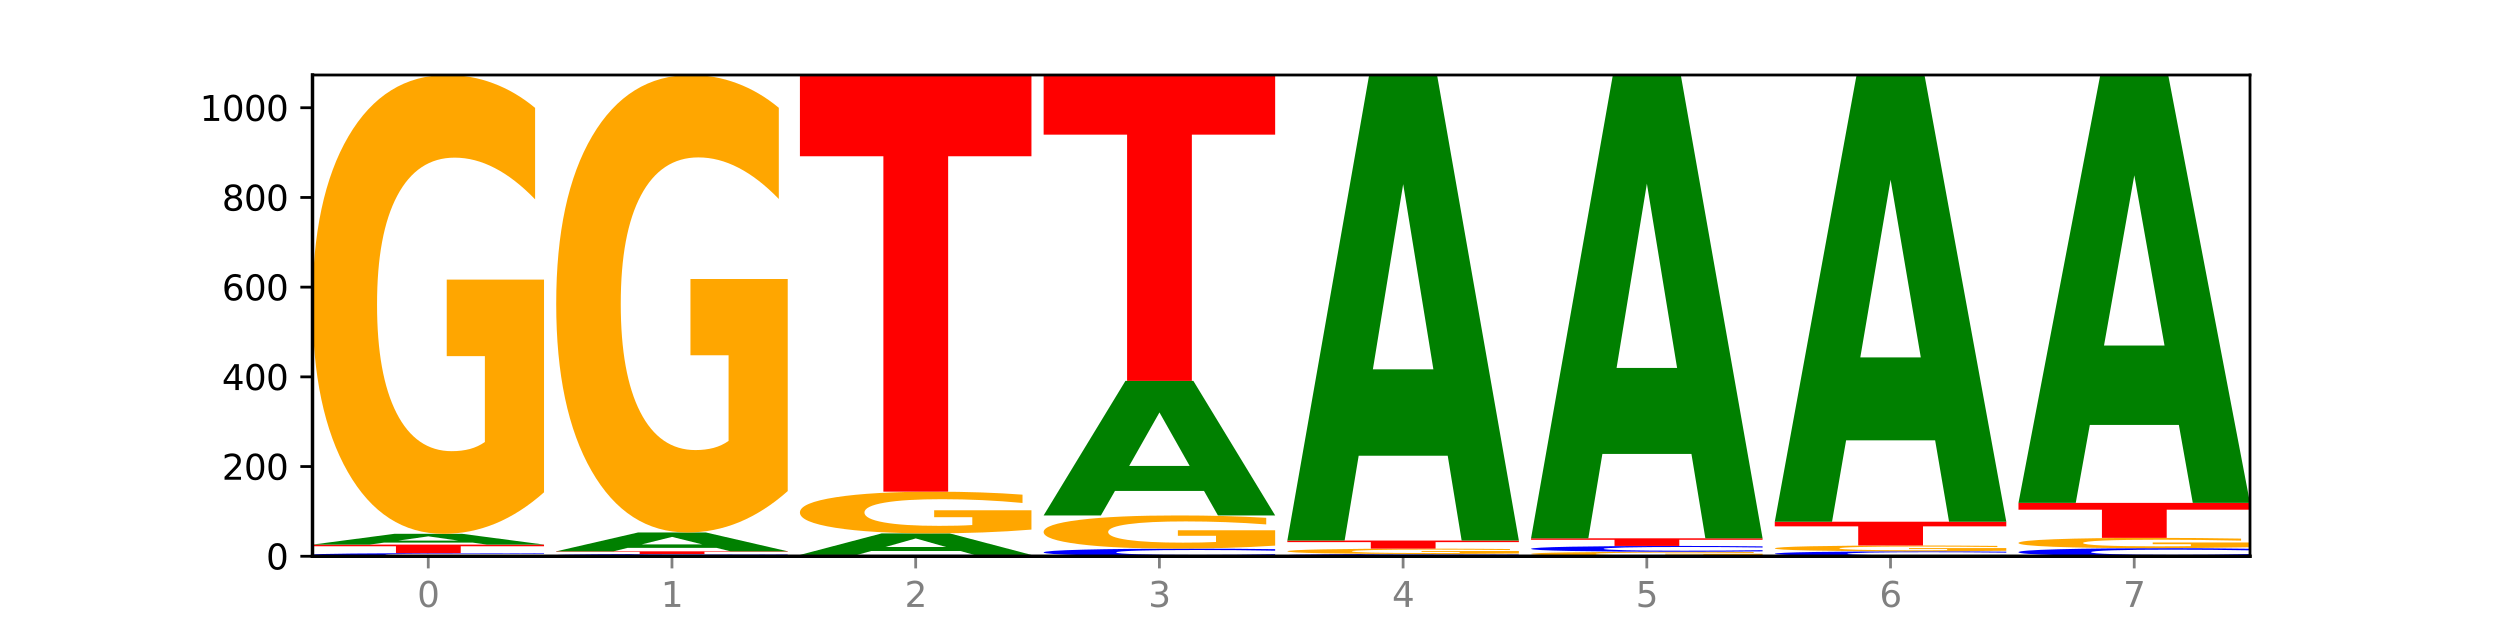 <?xml version="1.0" encoding="utf-8" standalone="no"?>
<!DOCTYPE svg PUBLIC "-//W3C//DTD SVG 1.1//EN"
  "http://www.w3.org/Graphics/SVG/1.1/DTD/svg11.dtd">
<svg xmlns:xlink="http://www.w3.org/1999/xlink" width="720pt" height="180pt" viewBox="0 0 720 180" xmlns="http://www.w3.org/2000/svg" version="1.1">
 <defs>
  <style type="text/css">*{stroke-linejoin: round; stroke-linecap: butt}</style>
 </defs>
 <g id="figure_1">
  <g id="patch_1">
   <path d="M 0 180 
L 720 180 
L 720 0 
L 0 0 
z
" style="fill: #ffffff"/>
  </g>
  <g id="axes_1">
   <g id="patch_2">
    <path d="M 90 160.2 
L 648 160.2 
L 648 21.6 
L 90 21.6 
z
" style="fill: #ffffff"/>
   </g>
   <g id="line2d_1">
    <path d="M 90 160.2 
L 648 160.2 
" clip-path="url(#p5a843031bf)" style="fill: none; stroke: #000000; stroke-width: 0.5; stroke-linecap: square"/>
   </g>
   <g id="patch_3">
    <path d="M 156.679 160.135 
Q 151.102 160.167 145.07 160.184 
Q 139.039 160.2 132.47 160.2 
Q 112.882 160.2 101.441 160.078 
Q 90 159.956 90 159.748 
Q 90 159.539 101.441 159.418 
Q 112.882 159.296 132.47 159.296 
Q 139.039 159.296 145.07 159.312 
Q 151.102 159.328 156.679 159.361 
L 156.679 159.541 
Q 151.051 159.498 145.591 159.478 
Q 140.131 159.459 134.1 159.459 
Q 123.281 159.459 117.082 159.536 
Q 110.899 159.613 110.899 159.748 
Q 110.899 159.883 117.082 159.96 
Q 123.281 160.037 134.1 160.037 
Q 140.131 160.037 145.591 160.017 
Q 151.051 159.997 156.679 159.955 
L 156.679 160.135 
z
" clip-path="url(#p5a843031bf)" style="fill: #0000ff"/>
   </g>
   <g id="patch_4">
    <path d="M 90 156.842 
L 156.679 156.842 
L 156.679 157.32 
L 132.69 157.32 
L 132.69 159.296 
L 114.036 159.296 
L 114.036 157.32 
L 90 157.32 
L 90 156.842 
z
" clip-path="url(#p5a843031bf)" style="fill: #ff0000"/>
   </g>
   <g id="patch_5">
    <path d="M 136.189 156.277 
L 110.545 156.277 
L 106.496 156.842 
L 90 156.842 
L 113.558 153.741 
L 133.121 153.741 
L 156.679 156.842 
L 140.197 156.842 
L 136.189 156.277 
z
M 114.635 155.701 
L 132.058 155.701 
L 123.36 154.468 
L 114.635 155.701 
z
" clip-path="url(#p5a843031bf)" style="fill: #008000"/>
   </g>
   <g id="patch_6">
    <path d="M 156.679 141.786 
Q 149.955 147.764 142.722 150.766 
Q 135.489 153.741 127.778 153.741 
Q 110.353 153.741 100.177 135.944 
Q 90 118.147 90 87.712 
Q 90 56.921 100.356 39.261 
Q 110.727 21.6 128.764 21.6 
Q 135.713 21.6 142.079 24.002 
Q 148.46 26.377 154.109 31.072 
L 154.109 57.413 
Q 148.281 51.38 142.513 48.405 
Q 136.744 45.402 130.946 45.402 
Q 120.216 45.402 114.403 56.376 
Q 108.59 67.321 108.59 87.712 
Q 108.59 107.911 114.194 118.939 
Q 119.798 129.939 130.109 129.939 
Q 132.919 129.939 135.325 129.311 
Q 137.731 128.656 139.643 127.291 
L 139.643 102.561 
L 128.66 102.561 
L 128.66 80.533 
L 156.679 80.533 
L 156.679 141.786 
z
" clip-path="url(#p5a843031bf)" style="fill: #ffa600"/>
   </g>
   <g id="patch_7">
    <path d="M 226.868 160.154 
Q 221.29 160.177 215.259 160.188 
Q 209.228 160.2 202.659 160.2 
Q 183.07 160.2 171.629 160.113 
Q 160.189 160.026 160.189 159.877 
Q 160.189 159.728 171.629 159.641 
Q 183.07 159.554 202.659 159.554 
Q 209.228 159.554 215.259 159.566 
Q 221.29 159.577 226.868 159.6 
L 226.868 159.729 
Q 221.24 159.699 215.78 159.685 
Q 210.32 159.67 204.289 159.67 
Q 193.47 159.67 187.27 159.726 
Q 181.088 159.781 181.088 159.877 
Q 181.088 159.974 187.27 160.029 
Q 193.47 160.084 204.289 160.084 
Q 210.32 160.084 215.78 160.07 
Q 221.24 160.055 226.868 160.025 
L 226.868 160.154 
z
" clip-path="url(#p5a843031bf)" style="fill: #0000ff"/>
   </g>
   <g id="patch_8">
    <path d="M 160.189 158.779 
L 226.868 158.779 
L 226.868 158.93 
L 202.879 158.93 
L 202.879 159.554 
L 184.224 159.554 
L 184.224 158.93 
L 160.189 158.93 
L 160.189 158.779 
z
" clip-path="url(#p5a843031bf)" style="fill: #ff0000"/>
   </g>
   <g id="patch_9">
    <path d="M 206.377 157.791 
L 180.734 157.791 
L 176.685 158.779 
L 160.189 158.779 
L 183.747 153.354 
L 203.31 153.354 
L 226.868 158.779 
L 210.386 158.779 
L 206.377 157.791 
z
M 184.824 156.784 
L 202.247 156.784 
L 193.549 154.626 
L 184.824 156.784 
z
" clip-path="url(#p5a843031bf)" style="fill: #008000"/>
   </g>
   <g id="patch_10">
    <path d="M 226.868 141.433 
Q 220.143 147.394 212.91 150.387 
Q 205.678 153.354 197.967 153.354 
Q 180.542 153.354 170.365 135.609 
Q 160.189 117.864 160.189 87.518 
Q 160.189 56.818 170.545 39.209 
Q 180.916 21.6 198.953 21.6 
Q 205.902 21.6 212.268 23.995 
Q 218.649 26.363 224.298 31.044 
L 224.298 57.308 
Q 218.47 51.293 212.701 48.326 
Q 206.933 45.333 201.135 45.333 
Q 190.405 45.333 184.592 56.274 
Q 178.779 67.187 178.779 87.518 
Q 178.779 107.658 184.383 118.653 
Q 189.987 129.621 200.298 129.621 
Q 203.107 129.621 205.513 128.995 
Q 207.919 128.342 209.832 126.981 
L 209.832 102.323 
L 198.848 102.323 
L 198.848 80.36 
L 226.868 80.36 
L 226.868 141.433 
z
" clip-path="url(#p5a843031bf)" style="fill: #ffa600"/>
   </g>
   <g id="patch_11">
    <path d="M 297.057 160.172 
Q 291.479 160.186 285.448 160.193 
Q 279.417 160.2 272.848 160.2 
Q 253.259 160.2 241.818 160.148 
Q 230.377 160.096 230.377 160.006 
Q 230.377 159.917 241.818 159.865 
Q 253.259 159.812 272.848 159.812 
Q 279.417 159.812 285.448 159.82 
Q 291.479 159.826 297.057 159.84 
L 297.057 159.918 
Q 291.429 159.899 285.969 159.891 
Q 280.509 159.882 274.477 159.882 
Q 263.658 159.882 257.459 159.915 
Q 251.277 159.948 251.277 160.006 
Q 251.277 160.064 257.459 160.097 
Q 263.658 160.13 274.477 160.13 
Q 280.509 160.13 285.969 160.122 
Q 291.429 160.113 297.057 160.095 
L 297.057 160.172 
z
" clip-path="url(#p5a843031bf)" style="fill: #0000ff"/>
   </g>
   <g id="patch_12">
    <path d="M 276.566 158.683 
L 250.922 158.683 
L 246.873 159.812 
L 230.377 159.812 
L 253.935 153.612 
L 273.499 153.612 
L 297.057 159.812 
L 280.574 159.812 
L 276.566 158.683 
z
M 255.012 157.532 
L 272.435 157.532 
L 263.737 155.066 
L 255.012 157.532 
z
" clip-path="url(#p5a843031bf)" style="fill: #008000"/>
   </g>
   <g id="patch_13">
    <path d="M 297.057 152.525 
Q 290.332 153.069 283.099 153.342 
Q 275.866 153.612 268.155 153.612 
Q 250.731 153.612 240.554 151.994 
Q 230.377 150.376 230.377 147.61 
Q 230.377 144.81 240.733 143.205 
Q 251.104 141.599 269.142 141.599 
Q 276.09 141.599 282.457 141.818 
Q 288.838 142.034 294.486 142.461 
L 294.486 144.855 
Q 288.658 144.307 282.89 144.036 
Q 277.122 143.763 271.323 143.763 
Q 260.594 143.763 254.781 144.761 
Q 248.967 145.756 248.967 147.61 
Q 248.967 149.446 254.571 150.448 
Q 260.175 151.448 270.487 151.448 
Q 273.296 151.448 275.702 151.391 
Q 278.108 151.332 280.021 151.208 
L 280.021 148.96 
L 269.037 148.96 
L 269.037 146.957 
L 297.057 146.957 
L 297.057 152.525 
z
" clip-path="url(#p5a843031bf)" style="fill: #ffa600"/>
   </g>
   <g id="patch_14">
    <path d="M 230.377 21.6 
L 297.057 21.6 
L 297.057 45.003 
L 273.068 45.003 
L 273.068 141.599 
L 254.413 141.599 
L 254.413 45.003 
L 230.377 45.003 
L 230.377 21.6 
z
" clip-path="url(#p5a843031bf)" style="fill: #ff0000"/>
   </g>
   <g id="patch_15">
    <path d="M 367.245 160.043 
Q 361.668 160.121 355.636 160.16 
Q 349.605 160.2 343.036 160.2 
Q 323.448 160.2 312.007 159.904 
Q 300.566 159.608 300.566 159.103 
Q 300.566 158.595 312.007 158.3 
Q 323.448 158.004 343.036 158.004 
Q 349.605 158.004 355.636 158.044 
Q 361.668 158.083 367.245 158.162 
L 367.245 158.599 
Q 361.617 158.496 356.157 158.448 
Q 350.697 158.4 344.666 158.4 
Q 333.847 158.4 327.648 158.587 
Q 321.465 158.774 321.465 159.103 
Q 321.465 159.43 327.648 159.618 
Q 333.847 159.804 344.666 159.804 
Q 350.697 159.804 356.157 159.756 
Q 361.617 159.708 367.245 159.604 
L 367.245 160.043 
z
" clip-path="url(#p5a843031bf)" style="fill: #0000ff"/>
   </g>
   <g id="patch_16">
    <path d="M 367.245 157.139 
Q 360.521 157.572 353.288 157.789 
Q 346.055 158.004 338.344 158.004 
Q 320.919 158.004 310.743 156.717 
Q 300.566 155.429 300.566 153.228 
Q 300.566 151.001 310.922 149.723 
Q 321.293 148.445 339.33 148.445 
Q 346.279 148.445 352.645 148.619 
Q 359.026 148.791 364.675 149.131 
L 364.675 151.036 
Q 358.847 150.6 353.079 150.384 
Q 347.31 150.167 341.512 150.167 
Q 330.782 150.167 324.969 150.961 
Q 319.156 151.753 319.156 153.228 
Q 319.156 154.689 324.76 155.487 
Q 330.364 156.282 340.675 156.282 
Q 343.485 156.282 345.891 156.237 
Q 348.297 156.19 350.209 156.091 
L 350.209 154.302 
L 339.226 154.302 
L 339.226 152.708 
L 367.245 152.708 
L 367.245 157.139 
z
" clip-path="url(#p5a843031bf)" style="fill: #ffa600"/>
   </g>
   <g id="patch_17">
    <path d="M 346.755 141.386 
L 321.111 141.386 
L 317.062 148.445 
L 300.566 148.445 
L 324.124 109.694 
L 343.687 109.694 
L 367.245 148.445 
L 350.763 148.445 
L 346.755 141.386 
z
M 325.201 134.194 
L 342.624 134.194 
L 333.926 118.78 
L 325.201 134.194 
z
" clip-path="url(#p5a843031bf)" style="fill: #008000"/>
   </g>
   <g id="patch_18">
    <path d="M 300.566 21.6 
L 367.245 21.6 
L 367.245 38.781 
L 343.256 38.781 
L 343.256 109.694 
L 324.602 109.694 
L 324.602 38.781 
L 300.566 38.781 
L 300.566 21.6 
z
" clip-path="url(#p5a843031bf)" style="fill: #ff0000"/>
   </g>
   <g id="patch_19">
    <path d="M 437.434 160.154 
Q 431.856 160.177 425.825 160.188 
Q 419.794 160.2 413.225 160.2 
Q 393.636 160.2 382.196 160.113 
Q 370.755 160.026 370.755 159.877 
Q 370.755 159.728 382.196 159.641 
Q 393.636 159.554 413.225 159.554 
Q 419.794 159.554 425.825 159.566 
Q 431.856 159.577 437.434 159.6 
L 437.434 159.729 
Q 431.806 159.699 426.346 159.685 
Q 420.886 159.67 414.855 159.67 
Q 404.036 159.67 397.836 159.726 
Q 391.654 159.781 391.654 159.877 
Q 391.654 159.974 397.836 160.029 
Q 404.036 160.084 414.855 160.084 
Q 420.886 160.084 426.346 160.07 
Q 431.806 160.055 437.434 160.025 
L 437.434 160.154 
z
" clip-path="url(#p5a843031bf)" style="fill: #0000ff"/>
   </g>
   <g id="patch_20">
    <path d="M 437.434 159.414 
Q 430.709 159.484 423.476 159.519 
Q 416.244 159.554 408.533 159.554 
Q 391.108 159.554 380.931 159.345 
Q 370.755 159.137 370.755 158.78 
Q 370.755 158.418 381.111 158.211 
Q 391.482 158.004 409.519 158.004 
Q 416.468 158.004 422.834 158.032 
Q 429.215 158.06 434.864 158.115 
L 434.864 158.424 
Q 429.036 158.353 423.267 158.319 
Q 417.499 158.283 411.701 158.283 
Q 400.971 158.283 395.158 158.412 
Q 389.345 158.54 389.345 158.78 
Q 389.345 159.017 394.949 159.146 
Q 400.553 159.275 410.864 159.275 
Q 413.673 159.275 416.079 159.268 
Q 418.485 159.26 420.398 159.244 
L 420.398 158.954 
L 409.414 158.954 
L 409.414 158.695 
L 437.434 158.695 
L 437.434 159.414 
z
" clip-path="url(#p5a843031bf)" style="fill: #ffa600"/>
   </g>
   <g id="patch_21">
    <path d="M 370.755 155.679 
L 437.434 155.679 
L 437.434 156.132 
L 413.445 156.132 
L 413.445 158.004 
L 394.79 158.004 
L 394.79 156.132 
L 370.755 156.132 
L 370.755 155.679 
z
" clip-path="url(#p5a843031bf)" style="fill: #ff0000"/>
   </g>
   <g id="patch_22">
    <path d="M 416.943 131.254 
L 391.3 131.254 
L 387.251 155.679 
L 370.755 155.679 
L 394.313 21.6 
L 413.876 21.6 
L 437.434 155.679 
L 420.952 155.679 
L 416.943 131.254 
z
M 395.39 106.369 
L 412.813 106.369 
L 404.115 53.036 
L 395.39 106.369 
z
" clip-path="url(#p5a843031bf)" style="fill: #008000"/>
   </g>
   <g id="patch_23">
    <path d="M 507.623 160.083 
Q 500.898 160.142 493.665 160.171 
Q 486.432 160.2 478.721 160.2 
Q 461.297 160.2 451.12 160.026 
Q 440.943 159.852 440.943 159.555 
Q 440.943 159.254 451.299 159.081 
Q 461.67 158.908 479.708 158.908 
Q 486.656 158.908 493.023 158.932 
Q 499.404 158.955 505.052 159.001 
L 505.052 159.258 
Q 499.224 159.199 493.456 159.17 
Q 487.688 159.141 481.889 159.141 
Q 471.16 159.141 465.347 159.248 
Q 459.533 159.355 459.533 159.555 
Q 459.533 159.752 465.137 159.86 
Q 470.741 159.967 481.053 159.967 
Q 483.862 159.967 486.268 159.961 
Q 488.674 159.955 490.587 159.941 
L 490.587 159.7 
L 479.603 159.7 
L 479.603 159.484 
L 507.623 159.484 
L 507.623 160.083 
z
" clip-path="url(#p5a843031bf)" style="fill: #ffa600"/>
   </g>
   <g id="patch_24">
    <path d="M 507.623 158.788 
Q 502.045 158.848 496.014 158.878 
Q 489.983 158.908 483.414 158.908 
Q 463.825 158.908 452.384 158.682 
Q 440.943 158.456 440.943 158.069 
Q 440.943 157.681 452.384 157.455 
Q 463.825 157.229 483.414 157.229 
Q 489.983 157.229 496.014 157.26 
Q 502.045 157.29 507.623 157.349 
L 507.623 157.684 
Q 501.995 157.605 496.535 157.568 
Q 491.075 157.532 485.043 157.532 
Q 474.224 157.532 468.025 157.675 
Q 461.843 157.818 461.843 158.069 
Q 461.843 158.32 468.025 158.463 
Q 474.224 158.606 485.043 158.606 
Q 491.075 158.606 496.535 158.569 
Q 501.995 158.532 507.623 158.453 
L 507.623 158.788 
z
" clip-path="url(#p5a843031bf)" style="fill: #0000ff"/>
   </g>
   <g id="patch_25">
    <path d="M 440.943 155.033 
L 507.623 155.033 
L 507.623 155.461 
L 483.634 155.461 
L 483.634 157.229 
L 464.979 157.229 
L 464.979 155.461 
L 440.943 155.461 
L 440.943 155.033 
z
" clip-path="url(#p5a843031bf)" style="fill: #ff0000"/>
   </g>
   <g id="patch_26">
    <path d="M 487.132 130.726 
L 461.488 130.726 
L 457.439 155.033 
L 440.943 155.033 
L 464.501 21.6 
L 484.065 21.6 
L 507.623 155.033 
L 491.14 155.033 
L 487.132 130.726 
z
M 465.578 105.961 
L 483.001 105.961 
L 474.303 52.885 
L 465.578 105.961 
z
" clip-path="url(#p5a843031bf)" style="fill: #008000"/>
   </g>
   <g id="patch_27">
    <path d="M 577.811 160.098 
Q 572.234 160.149 566.203 160.174 
Q 560.171 160.2 553.603 160.2 
Q 534.014 160.2 522.573 160.009 
Q 511.132 159.817 511.132 159.49 
Q 511.132 159.162 522.573 158.97 
Q 534.014 158.779 553.603 158.779 
Q 560.171 158.779 566.203 158.805 
Q 572.234 158.83 577.811 158.881 
L 577.811 159.164 
Q 572.183 159.097 566.723 159.066 
Q 561.263 159.035 555.232 159.035 
Q 544.413 159.035 538.214 159.156 
Q 532.031 159.277 532.031 159.49 
Q 532.031 159.702 538.214 159.823 
Q 544.413 159.944 555.232 159.944 
Q 561.263 159.944 566.723 159.913 
Q 572.183 159.882 577.811 159.815 
L 577.811 160.098 
z
" clip-path="url(#p5a843031bf)" style="fill: #0000ff"/>
   </g>
   <g id="patch_28">
    <path d="M 577.811 158.627 
Q 571.087 158.703 563.854 158.741 
Q 556.621 158.779 548.91 158.779 
Q 531.486 158.779 521.309 158.553 
Q 511.132 158.327 511.132 157.94 
Q 511.132 157.549 521.488 157.324 
Q 531.859 157.1 549.896 157.1 
Q 556.845 157.1 563.211 157.13 
Q 569.592 157.161 575.241 157.22 
L 575.241 157.555 
Q 569.413 157.478 563.645 157.441 
Q 557.876 157.402 552.078 157.402 
Q 541.348 157.402 535.535 157.542 
Q 529.722 157.681 529.722 157.94 
Q 529.722 158.197 535.326 158.337 
Q 540.93 158.477 551.241 158.477 
Q 554.051 158.477 556.457 158.469 
Q 558.863 158.46 560.775 158.443 
L 560.775 158.129 
L 549.792 158.129 
L 549.792 157.849 
L 577.811 157.849 
L 577.811 158.627 
z
" clip-path="url(#p5a843031bf)" style="fill: #ffa600"/>
   </g>
   <g id="patch_29">
    <path d="M 511.132 150.254 
L 577.811 150.254 
L 577.811 151.589 
L 553.822 151.589 
L 553.822 157.1 
L 535.168 157.1 
L 535.168 151.589 
L 511.132 151.589 
L 511.132 150.254 
z
" clip-path="url(#p5a843031bf)" style="fill: #ff0000"/>
   </g>
   <g id="patch_30">
    <path d="M 557.321 126.817 
L 531.677 126.817 
L 527.628 150.254 
L 511.132 150.254 
L 534.69 21.6 
L 554.253 21.6 
L 577.811 150.254 
L 561.329 150.254 
L 557.321 126.817 
z
M 535.767 102.939 
L 553.19 102.939 
L 544.492 51.764 
L 535.767 102.939 
z
" clip-path="url(#p5a843031bf)" style="fill: #008000"/>
   </g>
   <g id="patch_31">
    <path d="M 648 160.033 
Q 642.422 160.116 636.391 160.158 
Q 630.36 160.2 623.791 160.2 
Q 604.202 160.2 592.762 159.887 
Q 581.321 159.574 581.321 159.038 
Q 581.321 158.501 592.762 158.188 
Q 604.202 157.875 623.791 157.875 
Q 630.36 157.875 636.391 157.917 
Q 642.422 157.959 648 158.042 
L 648 158.505 
Q 642.372 158.396 636.912 158.345 
Q 631.452 158.294 625.421 158.294 
Q 614.602 158.294 608.402 158.492 
Q 602.22 158.69 602.22 159.038 
Q 602.22 159.385 608.402 159.583 
Q 614.602 159.781 625.421 159.781 
Q 631.452 159.781 636.912 159.73 
Q 642.372 159.679 648 159.569 
L 648 160.033 
z
" clip-path="url(#p5a843031bf)" style="fill: #0000ff"/>
   </g>
   <g id="patch_32">
    <path d="M 648 157.606 
Q 641.275 157.741 634.042 157.808 
Q 626.81 157.875 619.099 157.875 
Q 601.674 157.875 591.497 157.475 
Q 581.321 157.075 581.321 156.39 
Q 581.321 155.698 591.677 155.301 
Q 602.048 154.904 620.085 154.904 
Q 627.034 154.904 633.4 154.958 
Q 639.781 155.011 645.43 155.117 
L 645.43 155.709 
Q 639.602 155.574 633.833 155.507 
Q 628.065 155.439 622.267 155.439 
Q 611.537 155.439 605.724 155.686 
Q 599.911 155.932 599.911 156.39 
Q 599.911 156.845 605.515 157.092 
Q 611.119 157.34 621.43 157.34 
Q 624.239 157.34 626.645 157.326 
Q 629.051 157.311 630.964 157.28 
L 630.964 156.724 
L 619.98 156.724 
L 619.98 156.229 
L 648 156.229 
L 648 157.606 
z
" clip-path="url(#p5a843031bf)" style="fill: #ffa600"/>
   </g>
   <g id="patch_33">
    <path d="M 581.321 144.829 
L 648 144.829 
L 648 146.794 
L 624.011 146.794 
L 624.011 154.904 
L 605.356 154.904 
L 605.356 146.794 
L 581.321 146.794 
L 581.321 144.829 
z
" clip-path="url(#p5a843031bf)" style="fill: #ff0000"/>
   </g>
   <g id="patch_34">
    <path d="M 627.51 122.38 
L 601.866 122.38 
L 597.817 144.829 
L 581.321 144.829 
L 604.879 21.6 
L 624.442 21.6 
L 648 144.829 
L 631.518 144.829 
L 627.51 122.38 
z
M 605.956 99.509 
L 623.379 99.509 
L 614.681 50.492 
L 605.956 99.509 
z
" clip-path="url(#p5a843031bf)" style="fill: #008000"/>
   </g>
   <g id="matplotlib.axis_1">
    <g id="xtick_1">
     <g id="line2d_2">
      <defs>
       <path id="m4c19c6db9d" d="M 0 0 
L 0 3.5 
" style="stroke: #808080; stroke-width: 0.8"/>
      </defs>
      <g>
       <use xlink:href="#m4c19c6db9d" x="123.34" y="160.2" style="fill: #808080; stroke: #808080; stroke-width: 0.8"/>
      </g>
     </g>
     <g id="text_1">
      <!-- 0 -->
      <g style="fill: #808080" transform="translate(120.158 174.798) scale(0.1 -0.1)">
       <defs>
        <path id="DejaVuSans-30" d="M 2034 4250 
Q 1547 4250 1301 3770 
Q 1056 3291 1056 2328 
Q 1056 1369 1301 889 
Q 1547 409 2034 409 
Q 2525 409 2770 889 
Q 3016 1369 3016 2328 
Q 3016 3291 2770 3770 
Q 2525 4250 2034 4250 
z
M 2034 4750 
Q 2819 4750 3233 4129 
Q 3647 3509 3647 2328 
Q 3647 1150 3233 529 
Q 2819 -91 2034 -91 
Q 1250 -91 836 529 
Q 422 1150 422 2328 
Q 422 3509 836 4129 
Q 1250 4750 2034 4750 
z
" transform="scale(0.016)"/>
       </defs>
       <use xlink:href="#DejaVuSans-30"/>
      </g>
     </g>
    </g>
    <g id="xtick_2">
     <g id="line2d_3">
      <g>
       <use xlink:href="#m4c19c6db9d" x="193.528" y="160.2" style="fill: #808080; stroke: #808080; stroke-width: 0.8"/>
      </g>
     </g>
     <g id="text_2">
      <!-- 1 -->
      <g style="fill: #808080" transform="translate(190.347 174.798) scale(0.1 -0.1)">
       <defs>
        <path id="DejaVuSans-31" d="M 794 531 
L 1825 531 
L 1825 4091 
L 703 3866 
L 703 4441 
L 1819 4666 
L 2450 4666 
L 2450 531 
L 3481 531 
L 3481 0 
L 794 0 
L 794 531 
z
" transform="scale(0.016)"/>
       </defs>
       <use xlink:href="#DejaVuSans-31"/>
      </g>
     </g>
    </g>
    <g id="xtick_3">
     <g id="line2d_4">
      <g>
       <use xlink:href="#m4c19c6db9d" x="263.717" y="160.2" style="fill: #808080; stroke: #808080; stroke-width: 0.8"/>
      </g>
     </g>
     <g id="text_3">
      <!-- 2 -->
      <g style="fill: #808080" transform="translate(260.536 174.798) scale(0.1 -0.1)">
       <defs>
        <path id="DejaVuSans-32" d="M 1228 531 
L 3431 531 
L 3431 0 
L 469 0 
L 469 531 
Q 828 903 1448 1529 
Q 2069 2156 2228 2338 
Q 2531 2678 2651 2914 
Q 2772 3150 2772 3378 
Q 2772 3750 2511 3984 
Q 2250 4219 1831 4219 
Q 1534 4219 1204 4116 
Q 875 4013 500 3803 
L 500 4441 
Q 881 4594 1212 4672 
Q 1544 4750 1819 4750 
Q 2544 4750 2975 4387 
Q 3406 4025 3406 3419 
Q 3406 3131 3298 2873 
Q 3191 2616 2906 2266 
Q 2828 2175 2409 1742 
Q 1991 1309 1228 531 
z
" transform="scale(0.016)"/>
       </defs>
       <use xlink:href="#DejaVuSans-32"/>
      </g>
     </g>
    </g>
    <g id="xtick_4">
     <g id="line2d_5">
      <g>
       <use xlink:href="#m4c19c6db9d" x="333.906" y="160.2" style="fill: #808080; stroke: #808080; stroke-width: 0.8"/>
      </g>
     </g>
     <g id="text_4">
      <!-- 3 -->
      <g style="fill: #808080" transform="translate(330.724 174.798) scale(0.1 -0.1)">
       <defs>
        <path id="DejaVuSans-33" d="M 2597 2516 
Q 3050 2419 3304 2112 
Q 3559 1806 3559 1356 
Q 3559 666 3084 287 
Q 2609 -91 1734 -91 
Q 1441 -91 1130 -33 
Q 819 25 488 141 
L 488 750 
Q 750 597 1062 519 
Q 1375 441 1716 441 
Q 2309 441 2620 675 
Q 2931 909 2931 1356 
Q 2931 1769 2642 2001 
Q 2353 2234 1838 2234 
L 1294 2234 
L 1294 2753 
L 1863 2753 
Q 2328 2753 2575 2939 
Q 2822 3125 2822 3475 
Q 2822 3834 2567 4026 
Q 2313 4219 1838 4219 
Q 1578 4219 1281 4162 
Q 984 4106 628 3988 
L 628 4550 
Q 988 4650 1302 4700 
Q 1616 4750 1894 4750 
Q 2613 4750 3031 4423 
Q 3450 4097 3450 3541 
Q 3450 3153 3228 2886 
Q 3006 2619 2597 2516 
z
" transform="scale(0.016)"/>
       </defs>
       <use xlink:href="#DejaVuSans-33"/>
      </g>
     </g>
    </g>
    <g id="xtick_5">
     <g id="line2d_6">
      <g>
       <use xlink:href="#m4c19c6db9d" x="404.094" y="160.2" style="fill: #808080; stroke: #808080; stroke-width: 0.8"/>
      </g>
     </g>
     <g id="text_5">
      <!-- 4 -->
      <g style="fill: #808080" transform="translate(400.913 174.798) scale(0.1 -0.1)">
       <defs>
        <path id="DejaVuSans-34" d="M 2419 4116 
L 825 1625 
L 2419 1625 
L 2419 4116 
z
M 2253 4666 
L 3047 4666 
L 3047 1625 
L 3713 1625 
L 3713 1100 
L 3047 1100 
L 3047 0 
L 2419 0 
L 2419 1100 
L 313 1100 
L 313 1709 
L 2253 4666 
z
" transform="scale(0.016)"/>
       </defs>
       <use xlink:href="#DejaVuSans-34"/>
      </g>
     </g>
    </g>
    <g id="xtick_6">
     <g id="line2d_7">
      <g>
       <use xlink:href="#m4c19c6db9d" x="474.283" y="160.2" style="fill: #808080; stroke: #808080; stroke-width: 0.8"/>
      </g>
     </g>
     <g id="text_6">
      <!-- 5 -->
      <g style="fill: #808080" transform="translate(471.102 174.798) scale(0.1 -0.1)">
       <defs>
        <path id="DejaVuSans-35" d="M 691 4666 
L 3169 4666 
L 3169 4134 
L 1269 4134 
L 1269 2991 
Q 1406 3038 1543 3061 
Q 1681 3084 1819 3084 
Q 2600 3084 3056 2656 
Q 3513 2228 3513 1497 
Q 3513 744 3044 326 
Q 2575 -91 1722 -91 
Q 1428 -91 1123 -41 
Q 819 9 494 109 
L 494 744 
Q 775 591 1075 516 
Q 1375 441 1709 441 
Q 2250 441 2565 725 
Q 2881 1009 2881 1497 
Q 2881 1984 2565 2268 
Q 2250 2553 1709 2553 
Q 1456 2553 1204 2497 
Q 953 2441 691 2322 
L 691 4666 
z
" transform="scale(0.016)"/>
       </defs>
       <use xlink:href="#DejaVuSans-35"/>
      </g>
     </g>
    </g>
    <g id="xtick_7">
     <g id="line2d_8">
      <g>
       <use xlink:href="#m4c19c6db9d" x="544.472" y="160.2" style="fill: #808080; stroke: #808080; stroke-width: 0.8"/>
      </g>
     </g>
     <g id="text_7">
      <!-- 6 -->
      <g style="fill: #808080" transform="translate(541.29 174.798) scale(0.1 -0.1)">
       <defs>
        <path id="DejaVuSans-36" d="M 2113 2584 
Q 1688 2584 1439 2293 
Q 1191 2003 1191 1497 
Q 1191 994 1439 701 
Q 1688 409 2113 409 
Q 2538 409 2786 701 
Q 3034 994 3034 1497 
Q 3034 2003 2786 2293 
Q 2538 2584 2113 2584 
z
M 3366 4563 
L 3366 3988 
Q 3128 4100 2886 4159 
Q 2644 4219 2406 4219 
Q 1781 4219 1451 3797 
Q 1122 3375 1075 2522 
Q 1259 2794 1537 2939 
Q 1816 3084 2150 3084 
Q 2853 3084 3261 2657 
Q 3669 2231 3669 1497 
Q 3669 778 3244 343 
Q 2819 -91 2113 -91 
Q 1303 -91 875 529 
Q 447 1150 447 2328 
Q 447 3434 972 4092 
Q 1497 4750 2381 4750 
Q 2619 4750 2861 4703 
Q 3103 4656 3366 4563 
z
" transform="scale(0.016)"/>
       </defs>
       <use xlink:href="#DejaVuSans-36"/>
      </g>
     </g>
    </g>
    <g id="xtick_8">
     <g id="line2d_9">
      <g>
       <use xlink:href="#m4c19c6db9d" x="614.66" y="160.2" style="fill: #808080; stroke: #808080; stroke-width: 0.8"/>
      </g>
     </g>
     <g id="text_8">
      <!-- 7 -->
      <g style="fill: #808080" transform="translate(611.479 174.798) scale(0.1 -0.1)">
       <defs>
        <path id="DejaVuSans-37" d="M 525 4666 
L 3525 4666 
L 3525 4397 
L 1831 0 
L 1172 0 
L 2766 4134 
L 525 4134 
L 525 4666 
z
" transform="scale(0.016)"/>
       </defs>
       <use xlink:href="#DejaVuSans-37"/>
      </g>
     </g>
    </g>
   </g>
   <g id="matplotlib.axis_2">
    <g id="ytick_1">
     <g id="line2d_10">
      <defs>
       <path id="mff938277b4" d="M 0 0 
L -3.5 0 
" style="stroke: #000000; stroke-width: 0.8"/>
      </defs>
      <g>
       <use xlink:href="#mff938277b4" x="90" y="160.2" style="stroke: #000000; stroke-width: 0.8"/>
      </g>
     </g>
     <g id="text_9">
      <!-- 0 -->
      <g transform="translate(76.638 163.999) scale(0.1 -0.1)">
       <use xlink:href="#DejaVuSans-30"/>
      </g>
     </g>
    </g>
    <g id="ytick_2">
     <g id="line2d_11">
      <g>
       <use xlink:href="#mff938277b4" x="90" y="134.366" style="stroke: #000000; stroke-width: 0.8"/>
      </g>
     </g>
     <g id="text_10">
      <!-- 200 -->
      <g transform="translate(63.913 138.165) scale(0.1 -0.1)">
       <use xlink:href="#DejaVuSans-32"/>
       <use xlink:href="#DejaVuSans-30" x="63.623"/>
       <use xlink:href="#DejaVuSans-30" x="127.246"/>
      </g>
     </g>
    </g>
    <g id="ytick_3">
     <g id="line2d_12">
      <g>
       <use xlink:href="#mff938277b4" x="90" y="108.532" style="stroke: #000000; stroke-width: 0.8"/>
      </g>
     </g>
     <g id="text_11">
      <!-- 400 -->
      <g transform="translate(63.913 112.331) scale(0.1 -0.1)">
       <use xlink:href="#DejaVuSans-34"/>
       <use xlink:href="#DejaVuSans-30" x="63.623"/>
       <use xlink:href="#DejaVuSans-30" x="127.246"/>
      </g>
     </g>
    </g>
    <g id="ytick_4">
     <g id="line2d_13">
      <g>
       <use xlink:href="#mff938277b4" x="90" y="82.698" style="stroke: #000000; stroke-width: 0.8"/>
      </g>
     </g>
     <g id="text_12">
      <!-- 600 -->
      <g transform="translate(63.913 86.497) scale(0.1 -0.1)">
       <use xlink:href="#DejaVuSans-36"/>
       <use xlink:href="#DejaVuSans-30" x="63.623"/>
       <use xlink:href="#DejaVuSans-30" x="127.246"/>
      </g>
     </g>
    </g>
    <g id="ytick_5">
     <g id="line2d_14">
      <g>
       <use xlink:href="#mff938277b4" x="90" y="56.864" style="stroke: #000000; stroke-width: 0.8"/>
      </g>
     </g>
     <g id="text_13">
      <!-- 800 -->
      <g transform="translate(63.913 60.663) scale(0.1 -0.1)">
       <defs>
        <path id="DejaVuSans-38" d="M 2034 2216 
Q 1584 2216 1326 1975 
Q 1069 1734 1069 1313 
Q 1069 891 1326 650 
Q 1584 409 2034 409 
Q 2484 409 2743 651 
Q 3003 894 3003 1313 
Q 3003 1734 2745 1975 
Q 2488 2216 2034 2216 
z
M 1403 2484 
Q 997 2584 770 2862 
Q 544 3141 544 3541 
Q 544 4100 942 4425 
Q 1341 4750 2034 4750 
Q 2731 4750 3128 4425 
Q 3525 4100 3525 3541 
Q 3525 3141 3298 2862 
Q 3072 2584 2669 2484 
Q 3125 2378 3379 2068 
Q 3634 1759 3634 1313 
Q 3634 634 3220 271 
Q 2806 -91 2034 -91 
Q 1263 -91 848 271 
Q 434 634 434 1313 
Q 434 1759 690 2068 
Q 947 2378 1403 2484 
z
M 1172 3481 
Q 1172 3119 1398 2916 
Q 1625 2713 2034 2713 
Q 2441 2713 2670 2916 
Q 2900 3119 2900 3481 
Q 2900 3844 2670 4047 
Q 2441 4250 2034 4250 
Q 1625 4250 1398 4047 
Q 1172 3844 1172 3481 
z
" transform="scale(0.016)"/>
       </defs>
       <use xlink:href="#DejaVuSans-38"/>
       <use xlink:href="#DejaVuSans-30" x="63.623"/>
       <use xlink:href="#DejaVuSans-30" x="127.246"/>
      </g>
     </g>
    </g>
    <g id="ytick_6">
     <g id="line2d_15">
      <g>
       <use xlink:href="#mff938277b4" x="90" y="31.029" style="stroke: #000000; stroke-width: 0.8"/>
      </g>
     </g>
     <g id="text_14">
      <!-- 1000 -->
      <g transform="translate(57.55 34.829) scale(0.1 -0.1)">
       <use xlink:href="#DejaVuSans-31"/>
       <use xlink:href="#DejaVuSans-30" x="63.623"/>
       <use xlink:href="#DejaVuSans-30" x="127.246"/>
       <use xlink:href="#DejaVuSans-30" x="190.869"/>
      </g>
     </g>
    </g>
   </g>
   <g id="patch_35">
    <path d="M 90 160.2 
L 90 21.6 
" style="fill: none; stroke: #000000; stroke-linejoin: miter; stroke-linecap: square"/>
   </g>
   <g id="patch_36">
    <path d="M 648 160.2 
L 648 21.6 
" style="fill: none; stroke: #000000; stroke-width: 0.8; stroke-linejoin: miter; stroke-linecap: square"/>
   </g>
   <g id="patch_37">
    <path d="M 90 160.2 
L 648 160.2 
" style="fill: none; stroke: #000000; stroke-linejoin: miter; stroke-linecap: square"/>
   </g>
   <g id="patch_38">
    <path d="M 90 21.6 
L 648 21.6 
" style="fill: none; stroke: #000000; stroke-width: 0.8; stroke-linejoin: miter; stroke-linecap: square"/>
   </g>
  </g>
 </g>
 <defs>
  <clipPath id="p5a843031bf">
   <rect x="90" y="21.6" width="558" height="138.6"/>
  </clipPath>
 </defs>
</svg>
